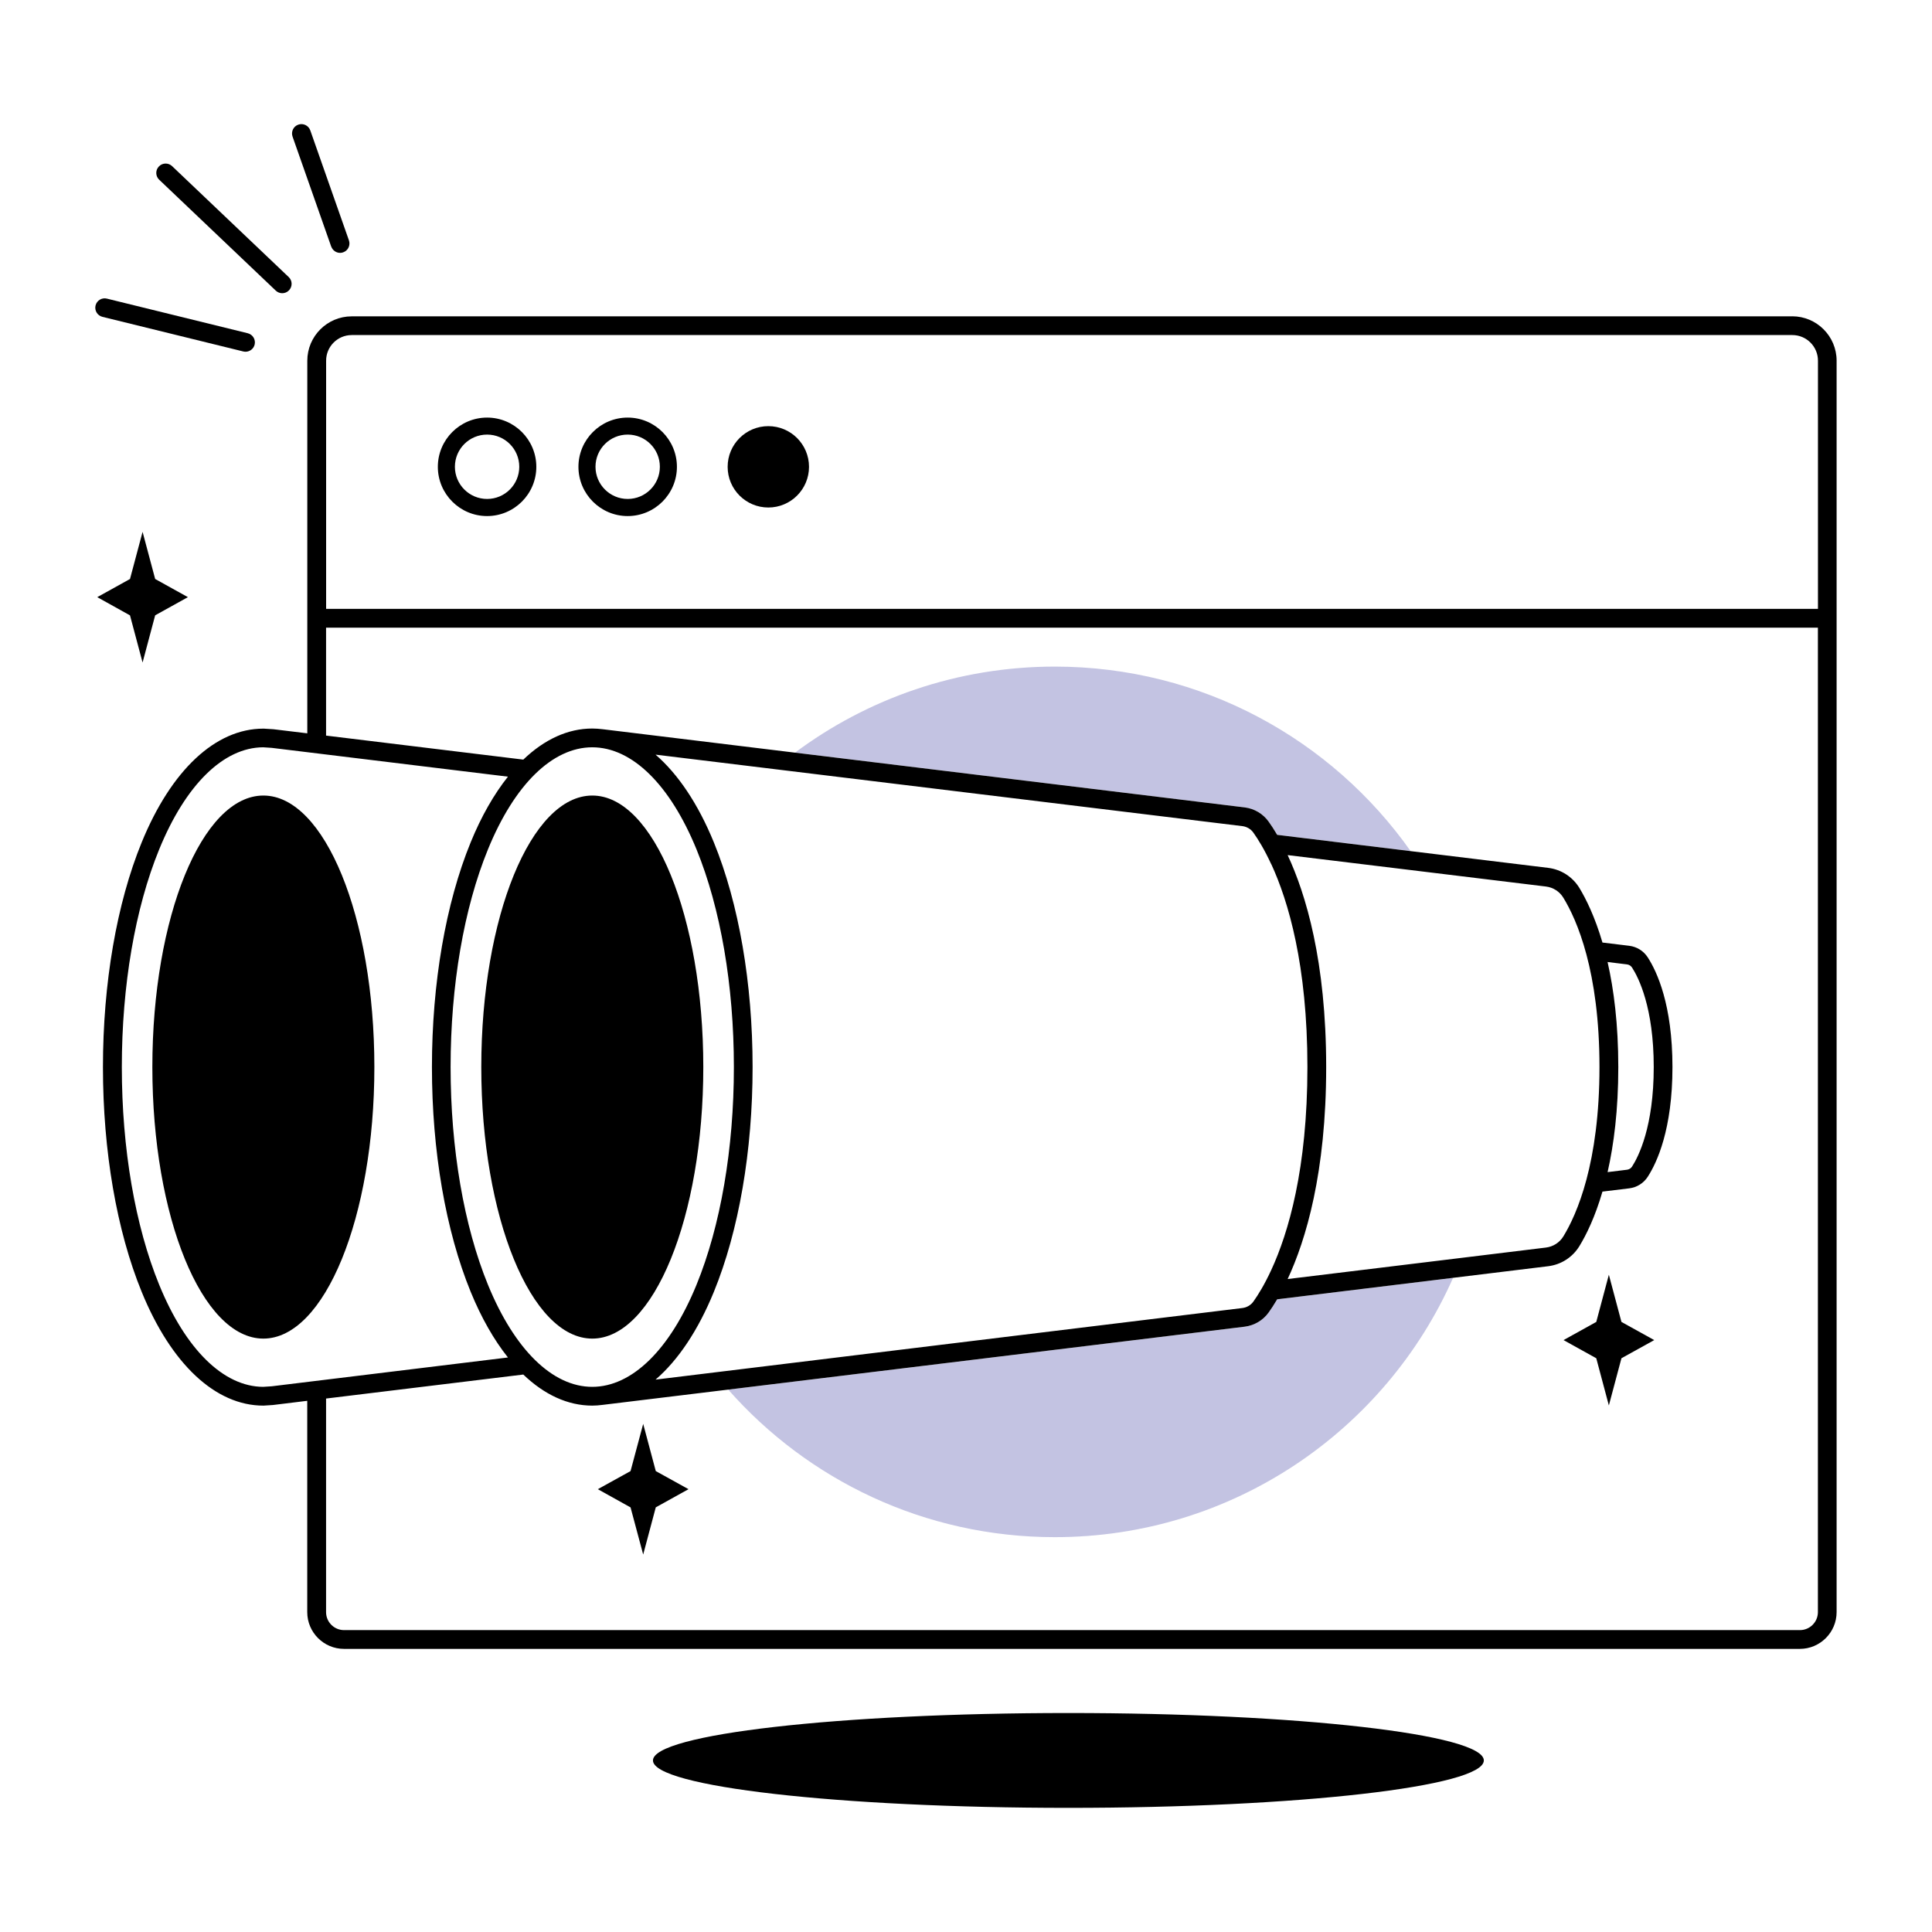 <?xml version="1.0" encoding="UTF-8"?>
<svg id="Ebene_1" data-name="Ebene 1" xmlns="http://www.w3.org/2000/svg" viewBox="0 0 350 350">
  <defs>
    <style>
      .cls-1 {
        fill: #c3c3e2;
      }
    </style>
  </defs>
  <g>
    <path class="cls-1" d="M255.55,154.19l-24.18-2.95c-.57-.97-1.09-1.76-1.53-2.37-1.01-1.44-2.6-2.38-4.35-2.6l-81.47-9.92c13.13-9.79,29.42-15.59,47.07-15.59,26.64,0,50.19,13.21,64.46,33.43Z"/>
    <path class="cls-1" d="M263.24,231.49c-12.24,27.67-39.94,46.98-72.15,46.98-23.57,0-44.72-10.34-59.17-26.73l93.57-11.4c1.75-.22,3.34-1.16,4.35-2.59.44-.61.96-1.4,1.53-2.37l31.87-3.89Z"/>
  </g>
  <g>
    <path d="M324.69,57.31H63.71c-4.43,0-8.04,3.61-8.04,8.04v67.5l-6.11-.74-1.75-.11h-.11c-8.65,0-16.68,7.51-22.03,20.6-4.53,11.07-7.02,25.54-7.02,40.72s2.49,29.65,7.02,40.72c5.35,13.09,13.38,20.6,22.03,20.6h.05l1.7-.11,6.21-.76v38.28c0,3.67,2.99,6.66,6.66,6.66h263.74c3.67,0,6.66-2.99,6.66-6.66V65.34c0-4.43-3.61-8.04-8.04-8.04ZM49.21,251.14l-1.54.1c-7.18-.03-14.04-6.77-18.83-18.49-4.36-10.67-6.77-24.68-6.77-39.44s2.4-28.76,6.77-39.44c4.79-11.72,11.66-18.46,18.83-18.49l1.54.1,42.81,5.22c-2.53,3.18-4.82,7.17-6.75,11.89-4.53,11.07-7.02,25.53-7.02,40.72s2.49,29.65,7.02,40.72c1.93,4.72,4.22,8.71,6.75,11.89l-42.8,5.22ZM289.76,193.31c0,17.39-4.1,26.68-6.54,30.67-.69,1.13-1.85,1.87-3.18,2.03l-15.31,1.87-31.46,3.83c3.27-7.01,6.98-19.2,6.98-38.4s-3.71-31.39-6.98-38.4l24.76,3.01,22.01,2.68c1.33.16,2.49.9,3.18,2.04,2.44,3.99,6.54,13.28,6.54,30.67ZM291.23,174.28l3.52.43c.37.05.7.25.91.57,1.18,1.83,3.93,7.24,3.93,18.03s-2.75,16.2-3.93,18.03c-.2.31-.53.52-.91.57l-3.52.43c1.13-4.97,1.94-11.23,1.94-19.02s-.81-14.06-1.94-19.03ZM230.32,156.58c3.06,6.65,6.53,18.26,6.53,36.73s-3.47,30.08-6.53,36.72c-1.24,2.69-2.4,4.56-3.25,5.75-.46.65-1.19,1.08-1.99,1.18l-95.75,11.68-10.57,1.29c4.08-3.51,7.7-8.9,10.56-15.89,4.53-11.07,7.02-25.54,7.02-40.72s-2.49-29.65-7.02-40.72c-2.86-6.99-6.49-12.37-10.56-15.89l21.51,2.62,84.8,10.33c.8.1,1.53.53,1.99,1.18.85,1.19,2.01,3.06,3.25,5.75ZM126.18,153.87c4.36,10.67,6.77,24.68,6.77,39.44s-2.4,28.76-6.77,39.44c-4.8,11.75-11.69,18.49-18.89,18.49s-14.08-6.74-18.89-18.49c-4.36-10.67-6.77-24.68-6.77-39.44s2.4-28.76,6.77-39.44c4.8-11.75,11.69-18.49,18.89-18.49s14.08,6.74,18.89,18.49ZM329.33,292.05c0,1.8-1.46,3.26-3.26,3.26H62.33c-1.8,0-3.26-1.46-3.26-3.26v-38.69l35.73-4.35c3.82,3.66,8.07,5.63,12.49,5.63.62,0,1.23-.05,1.85-.13h0s22.78-2.77,22.78-2.77l93.57-11.4c1.75-.22,3.34-1.16,4.35-2.59.44-.61.96-1.4,1.53-2.37l31.87-3.89,17.21-2.1c2.37-.29,4.43-1.62,5.67-3.64,1.22-1.99,2.82-5.21,4.18-9.88l4.85-.59c1.38-.17,2.6-.93,3.35-2.09,1.67-2.58,4.48-8.59,4.48-19.88s-2.81-17.3-4.48-19.88c-.75-1.16-1.97-1.92-3.35-2.09l-4.85-.59c-1.37-4.67-2.97-7.89-4.18-9.89-1.24-2.02-3.3-3.35-5.67-3.64l-24.9-3.03-24.18-2.95c-.57-.97-1.09-1.76-1.53-2.37-1.01-1.44-2.6-2.38-4.35-2.6l-81.47-9.92-34.88-4.25h0c-.61-.07-1.23-.12-1.85-.12-4.42,0-8.67,1.97-12.49,5.63l-35.73-4.35v-19.55h270.26v178.35ZM59.08,110.3v-44.96c0-2.56,2.08-4.64,4.64-4.64h260.98c2.56,0,4.64,2.08,4.64,4.64v44.96H59.08Z"/>
    <path d="M88.24,75.65c-4.92,0-8.92,4-8.92,8.92s4,8.92,8.92,8.92,8.92-4,8.92-8.92-4-8.92-8.92-8.92ZM88.24,90.39c-3.21,0-5.83-2.61-5.83-5.83s2.61-5.83,5.83-5.83,5.83,2.61,5.83,5.83-2.61,5.83-5.83,5.83Z"/>
    <path d="M113.71,75.65c-4.92,0-8.92,4-8.92,8.92s4,8.92,8.92,8.92,8.92-4,8.92-8.92-4-8.92-8.92-8.92ZM113.71,90.39c-3.21,0-5.83-2.61-5.83-5.83s2.61-5.83,5.83-5.83,5.83,2.61,5.83,5.83-2.61,5.83-5.83,5.83Z"/>
    <circle cx="139.19" cy="84.57" r="7.37"/>
    <path d="M60.01,44.67c.25.7.9,1.14,1.6,1.14.19,0,.38-.03.56-.1.89-.31,1.35-1.28,1.04-2.17l-7-19.92c-.31-.88-1.28-1.35-2.17-1.04-.89.31-1.35,1.28-1.04,2.17l7,19.92Z"/>
    <path d="M49.96,52.65c.33.31.75.47,1.17.47.45,0,.9-.18,1.23-.53.65-.68.62-1.76-.06-2.4l-21.12-20.09c-.68-.65-1.76-.62-2.4.06-.65.68-.62,1.76.06,2.4l21.12,20.09Z"/>
    <path d="M18.56,57.4l25.51,6.27c.14.03.27.05.41.05.76,0,1.46-.52,1.65-1.29.22-.91-.33-1.83-1.25-2.06l-25.51-6.27c-.91-.23-1.83.33-2.06,1.24-.22.91.33,1.83,1.25,2.06Z"/>
    <path d="M193.55,310.33c-41.57,0-75.26,3.85-75.26,8.59s33.7,8.59,75.26,8.59,75.26-3.85,75.26-8.59-33.7-8.59-75.26-8.59Z"/>
    <polygon points="116.52 257.95 114.23 266.5 108.3 269.78 114.23 273.08 116.52 281.62 118.8 273.07 124.73 269.78 118.8 266.5 116.52 257.95"/>
    <polygon points="25.83 120.02 28.11 111.47 34.04 108.18 28.11 104.89 25.83 96.35 23.55 104.89 17.62 108.18 23.55 111.48 25.83 120.02"/>
    <polygon points="291.46 230.93 289.18 239.48 283.25 242.77 289.18 246.06 291.46 254.61 293.74 246.06 299.68 242.77 293.74 239.48 291.46 230.93"/>
    <ellipse cx="47.71" cy="193.31" rx="20.11" ry="49.19"/>
    <ellipse cx="107.3" cy="193.31" rx="20.11" ry="49.19"/>
  </g>
</svg>